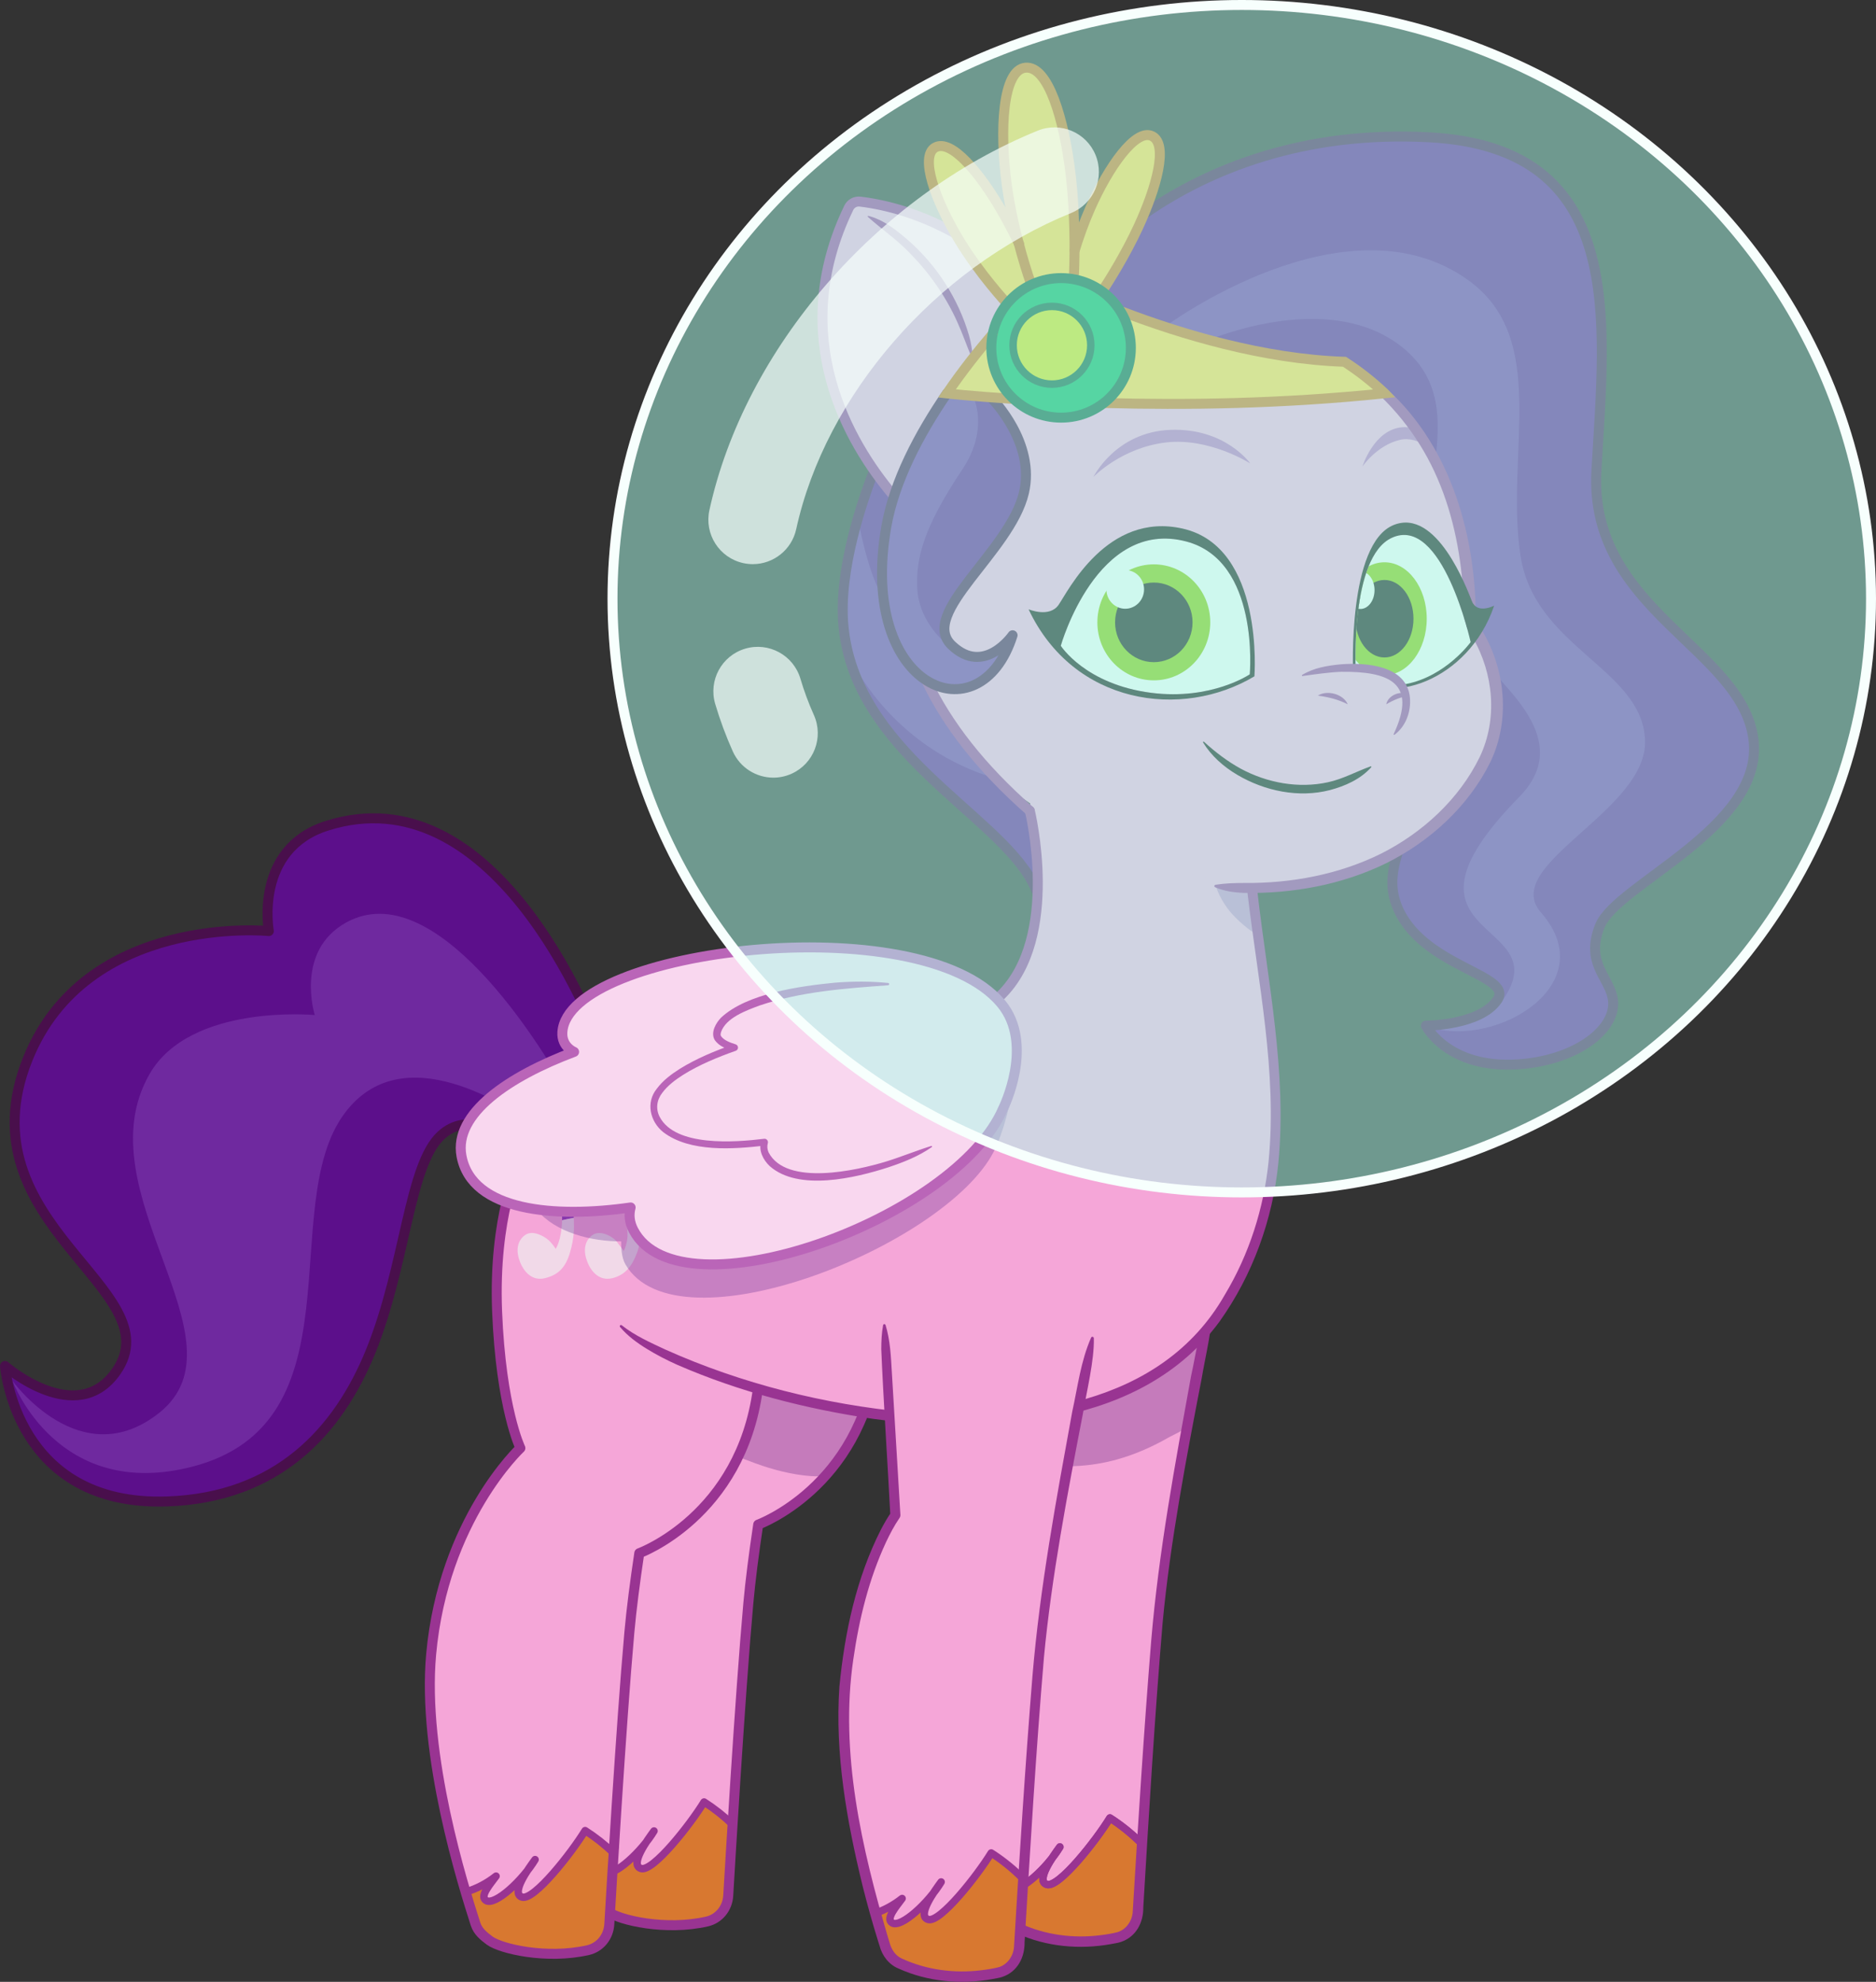 <?xml version="1.0" encoding="UTF-8"?>
<svg xmlns="http://www.w3.org/2000/svg" xmlns:xlink="http://www.w3.org/1999/xlink" viewBox="0 0 3137.774 3314.454">
<rect x="0" y="0" width="3137.774" height="3314.454" fill="#333333" stroke="none"/>
<svg xmlns="http://www.w3.org/2000/svg" xmlns:xlink="http://www.w3.org/1999/xlink" viewBox="0 0 753.066 795.469">
  <defs>
    <clipPath id="clippath">
      <path d="M558.667,215.883c20.353-9.449,31.69,41.857,31.69,41.857,0,0-8.729,12.374-23.761,15.745-13.644,3.059-22.38-4.28-22.38-4.28,0,0-2.362-45.516,14.451-53.322Z" fill="none"/>
    </clipPath>
  </defs>
  <g isolation="isolate">
    <g id="A">
      <g id="pipp">
        <g id="leg">
          <g id="colour">
            <path d="M351.978,545.938c-6.82,51.183-47.617,65.996-47.617,65.996-1.726,11.533-3.146,22.471-3.974,31.688-1.679,18.673-3.569,45.837-5.144,70.13-1.264,19.501-2.325,37.152-2.911,47.077-.311,5.276-3.892,9.357-8.496,10.416-16.731,3.848-35.139-.542-39.528-3.814-2.31-1.722-4.711-3.618-5.682-6.637-4.963-15.435-21.519-67.798-17.81-108.318,4.943-53.998,35.819-82.721,35.819-82.721,0,0-7.802-16.071-9.351-54.923-1.517-38.053,8.745-59.342,8.745-59.342" fill="#f5a6d8"/>
            <path d="M332.447,591.545c-1.975,1.023-4.153,1.145-7.083.925-7.329-.55-15.133-2.554-22.035-5.083-10.968-4.02-21.785-8.518-32.072-14.076-9.744-5.265-17.151-9.45-20.231-20.7-2.048-7.48-2.898-15.286-2.509-23.031.059-1.176.168-2.416.843-3.382,1.387-1.987,4.338-1.863,6.702-1.333,8.424,1.89,16.084,6.159,23.777,10.078,8.279,4.217,16.737,8.081,25.345,11.577,5.83,2.368,11.744,4.575,17.311,7.51,8.027,4.231,15.462,10.218,24.21,12.77,1.315.384-9.587,20.358-10.802,21.809-1.157,1.383-2.269,2.321-3.455,2.935Z" fill="#c57bbb"/>
            <path d="M294.07,732.298c-.157,2.498-.315,4.923-.451,7.243-.409,6.613-.766,12.48-1.05,17.214-.084,1.47-.168,2.834-.241,4.073-.304,5.28-3.884,9.363-8.492,10.423-16.731,3.842-35.142-.546-39.53-3.821-2.309-1.721-4.713-3.611-5.679-6.634-.966-3.002-2.372-7.411-3.978-12.858,4.377-1.291,8.523-3.453,12.218-6.371-2.131,2.97-6.833,8.114-3.989,9.793,3.002,1.763,11.032-4.944,16.511-11.924-2.782,4.293-5.416,9.541-2.057,10.549,4.786,1.428,19.807-17.739,25.297-26.693,4.052,2.582,7.893,5.616,11.441,9.006Z" fill="#d87830"/>
          </g>
          <g id="line">
            <path d="M351.978,545.938c-6.82,51.183-47.617,65.996-47.617,65.996-1.726,11.533-3.146,22.471-3.974,31.688-1.679,18.673-3.569,45.837-5.144,70.13-1.264,19.501-2.325,37.152-2.911,47.077-.311,5.276-3.892,9.357-8.496,10.416-16.731,3.848-35.139-.542-39.528-3.814-2.31-1.722-4.711-3.618-5.682-6.637-4.963-15.435-21.519-67.798-17.81-108.318,4.943-53.998,35.819-82.721,35.819-82.721,0,0-7.802-16.071-9.351-54.923-1.517-38.053,8.745-59.342,8.745-59.342" fill="none" stroke="#993492" stroke-linecap="round" stroke-linejoin="round" stroke-width="4"/>
            <path d="M234.642,747.934c4.37-1.284,8.535-3.447,12.223-6.372-2.126,2.975-6.833,8.117-3.985,9.793,3.648,2.147,14.765-8.262,19.652-16.432-2.643,3.632-9.977,13.634-5.197,15.061,4.781,1.427,19.809-17.737,25.293-26.694,4.055,2.589,7.889,5.613,11.438,9.012" fill="none" stroke="#993492" stroke-linecap="round" stroke-linejoin="round" stroke-width="3"/>
          </g>
        </g>
        <g id="leg-2" data-name="leg">
          <g id="colour-2" data-name="colour">
            <path d="M486.198,522.955s-17.417,83.203-21.373,127.2c-3.026,33.662-6.739,94.918-8.054,117.207-.311,5.276-3.875,9.425-8.496,10.416-20.408,4.376-34.62-1.558-39.528-3.814-2.649-1.217-4.711-3.618-5.682-6.637-4.963-15.435-20.464-67.903-15.938-108.318,5.034-44.945,19.949-64.916,19.949-64.916l-4.43-76.284" fill="#f5a6d8"/>
            <path d="M458.423,740.131c-.693,11.231-1.27,20.836-1.648,27.228-.315,5.28-3.884,9.426-8.502,10.423-14.721,3.153-28.448,1.194-41.771-5.217-.579-.279-1.168-.585-1.582-1.077-.329-.392-.525-.876-.715-1.351-1.571-3.918-3.142-7.837-4.713-11.755-.569-1.418-1.147-2.889-1.09-4.415,3.079-.851,5.975-2.355,8.442-4.383-.43,1.154-.859,2.308-1.289,3.462-.518,1.392-1.002,3.07-.111,4.258.734.979,2.177,1.186,3.344.814,4.725-1.508,10.898-8.231,13.496-12.245-2.771,4.283-5.385,9.52-2.026,10.517,4.776,1.428,19.807-17.729,25.286-26.693,4.618,2.95,8.932,6.455,12.879,10.434Z" fill="#d87830"/>
            <path d="M476.568,572.382c-.235,1.224-6.091,3.819-7.243,4.477-2.578,1.472-5.211,2.847-7.903,4.097-5.408,2.51-11.057,4.527-16.883,5.815-11.473,2.536-24.436,2.497-35.686-1.05-.335-.105-.684-.224-.92-.483-.252-.276-.331-.664-.399-1.031-1.843-9.944-1.237-19.749-2.663-29.617-1.286-8.898-2.387-17.916-2.787-26.903-.277-6.218,3.279-11.143,9.144-13.631,3.557-1.509,7.498-1.802,11.359-1.945,15.414-.569,30.902.976,45.905,4.552,4.251,1.013,15.896,2.16,17.374,6.956,1.539,4.992-1.588,11.366-2.568,16.169-2.217,10.871-4.642,21.698-6.731,32.595Z" fill="#c57bbb"/>
          </g>
          <g id="line-2" data-name="line">
            <path d="M399.028,753.876c3.834-1.314,7.483-3.309,10.756-5.905-2.126,2.975-6.833,8.117-3.985,9.793,3.648,2.147,14.765-8.262,19.652-16.432-2.643,3.632-9.977,13.634-5.197,15.061,4.781,1.427,19.809-17.737,25.293-26.694,4.61,2.944,8.935,6.449,12.879,10.428" fill="none" stroke="#993492" stroke-linecap="round" stroke-linejoin="round" stroke-width="3"/>
            <g id="leg_front_R">
              <path d="M486.743,523.069c.243,8.833-2.921,21.501-4.379,30.272-6.136,31.72-12.648,65.857-15.647,97.85-3.21,37.975-5.493,76.266-7.767,114.29.08,6.109-2.826,11.864-8.893,13.947-1.165.448-2.823.617-4.033.886-12.599,2.291-25.959,1.088-37.683-4.225-3.864-1.569-6.557-5.133-7.596-9.088-0.0 0-.579-1.833-.579-1.833-2.287-7.334-4.355-14.733-6.224-22.183-6.382-26.103-11.19-53.066-9.331-80.051,2.1-21.71,6.781-43.668,16.761-63.219,1.24-2.324,2.465-4.533,4.084-6.83l-.399,1.327c-.884-17.393-2.97-49.582-3.64-66.762.016-3.19.138-6.386.739-9.611.051-.274.315-.455.589-.404.19.036.336.174.39.347,1.899,6.217,2.153,12.583,2.529,18.988.711,11.812,2.69,44.9,3.43,57.207.03.498-.123.954-.399,1.327-2.039,2.975-3.823,6.356-5.369,9.653-6.905,14.833-10.813,30.889-13.14,47.064-5.493,37.557,3.417,75.889,14.014,111.887.001-0.0.569,1.811.569,1.811.685,2.663,2.318,5.201,4.877,6.341,9.922,4.603,21.157,6.053,31.987,4.708,2.287-.274,4.898-.681,7.094-1.272,3.489-1.141,5.852-4.701,5.988-8.353,2.194-36.149,4.468-72.558,7.41-108.679,3.002-35.628,9.561-70.845,15.96-105.947,2.213-10,3.384-20.188,7.567-29.677.131-.287.47-.413.756-.281.206.094.329.297.333.51h0Z" fill="#993492"/>
            </g>
            <path d="M410.704,756.72c4.83-2.83,11.32-9.659,14.747-15.388-2.643,3.632-9.977,13.634-5.197,15.061,4.781,1.427,19.809-17.737,25.293-26.694,4.61,2.944,8.935,6.449,12.879,10.428" fill="none" stroke="#993492" stroke-linecap="round" stroke-linejoin="round" stroke-width="3"/>
          </g>
        </g>
        <g id="hair">
          <g id="colour-3" data-name="colour">
            <path d="M642.262,371.594c-5.91,14.61,3.26,20.32,5.05,28.73,2.45,11.54-12.5,24.13-34.86,26.61-30.62,3.4-40.1-15.26-40.1-15.26,0,0,.82,0,2.21-.07l.01.2c.36.01.74.02,1.16.02,6.24-.44,20.18-2.29,25.56-10.16,7.04-10.29-30.8-13.13-40.381-37.962-7.567-19.629,13.062-39.055,2.421-58.511-3.005-5.494-9.879-8.528-14.499-12.689-5.503-4.956-10.408-10.595-14.338-16.881-6.776-10.836-10.591-23.691-9.716-36.442,1.243-18.114,10.434-34.677,12.803-52.67,1.981-15.042-4.983-33.469-17.457-42.702-5.541-4.101-12.095-2.573-18.535-3.51-11.389-1.656-22.862-5.476-33.768-9.045-6.12-2-11.84-4.05-17.06-6.05l-.61.36c-1.96-3.38-4.61-6.31-7.76-8.6,2.73-4.15,9.34-14.59,14.6-25.98.88-1.9,1.72-3.83,2.51-5.76l.47.19c25.16-17.28,62.89-33.03,113.81-30.3,79.47,4.25,70.5,73.18,67.05,133.74-3.19,56.06,58.75,71.39,63.07,108.22,4.13,35.11-54.9,57.84-61.64,74.52Z" fill="#5c0f8b"/>
            <path d="M660.346,296.813c1.428,28.645-58.539,50.289-41.776,69.445,25.129,28.718-17.603,54.246-44.106,46.153-.336-.105-.252-.619.105-.609,5.49.147,21.223-.28,27.878-9.265,25.475-34.386-50.308-23.851,7.348-82.579,14.451-14.719,8.222-28.934-3.634-42.682-12.288-14.249-26.457-27.969-31.642-46.672-8.508-30.688,18.051-68.773-12.629-92.026-26.619-20.174-67.167-5.941-76.719-2.141-6.035-1.616-11.851-3.38-17.351-5.185l.105-.336s72.415-53.647,121.371-18.516c32.959,23.638,14.905,69.466,21.024,110.433,5.553,37.158,48.609,45.324,50.026,73.979Z" fill="#6f299f"/>
          </g>
          <g id="line-3" data-name="line">
            <path d="M459.968,85.411c25.165-17.274,62.9-33.03,113.81-30.302,79.478,4.258,70.509,73.178,67.059,133.749-3.193,56.06,58.75,71.391,63.074,108.217,4.122,35.109-54.913,57.834-61.655,74.51-5.907,14.611,3.266,20.326,5.056,28.74,2.454,11.536-12.507,24.127-34.86,26.611-30.621,3.402-40.094-15.257-40.094-15.257,0,0,21.643,0,28.677-10.29,7.034-10.29-30.806-13.128-40.386-37.966-6.517-16.898,7.745-30.112,5.593-46.423-1.725-13.079-11.987-18.55-20.937-26.419-26.247-23.077-21.975-61.998-8.208-90.331" fill="none" stroke="#490f4c" stroke-linecap="round" stroke-linejoin="round" stroke-width="4"/>
          </g>
        </g>
        <g id="hair-2" data-name="hair">
          <path d="M414.302,353.814c-14.64-27.35-70.84-51.97-75.69-102.3-.04-.24-.06-.47-.08-.7-1.2-13.93,2.09-29.96,5.89-43.01,0-.02.01-.03.02-.05,2.25-7.73,4.67-14.39,6.44-18.94,5.121,7.333,9.638,16.182,16.716,21.809.648.515,1.34,1.042,1.665,1.803.275.643.249,1.368.219,2.066-.3,6.92-.601,13.84-.901,20.76-.576,13.26-2.115,30.419,4.951,42.383,7.371,12.481,16.193,24.334,26.26,34.837,4.16,4.33,8.68,8.66,13.56,12.95l.05.03s2.52,13.28.9,28.36Z" fill="#5c0f8b"/>
          <path d="M372.237,272.901c1.779,4.459,3.98,8.757,6.546,12.883,2.884,4.638,6.046,9.1,9.42,13.393,2.383,3.033,7.897,12.222,11.59,13.296-39.981-11.63-56.282-44.453-56.282-44.453-2.698-5.101-4.209-10.759-4.902-16.511-.031-.231-.052-.462-.073-.693-1.207-13.929,2.089-29.967,5.889-43.015,0-.021.01-.031.021-.052-.422.843.64,3.789.809,4.645.886,4.498,2.021,8.951,3.34,13.34,3.247,10.802,8,20.711,17.494,27.392.419.295.855.593,1.136,1.022.321.491.402,1.096.481,1.677.809,5.918,2.355,11.617,4.533,17.075Z" fill="#6f299f"/>
          <g id="hair_back">
            <path d="M350.879,188.814c-4.751,12.241-14.266,39.814-12.341,61.998,4.408,50.813,61.078,75.534,75.756,103.019.886,1.66,1.467,2.927,2.1,4.699" fill="none" stroke="#490f4c" stroke-linecap="round" stroke-linejoin="round" stroke-width="4"/>
          </g>
        </g>
        <g id="ear">
          <path id="colour-4" data-name="colour" d="M404.933,122.233c-.853,1.457-1.763,2.88-2.744,4.24-1.53,2.121-2.259,5.893-3.699,7.581-10.354,12.139-17.962,26.715-25.614,40.727-5.559,10.179-8.301,20.126-8.713,31.768-2.451-3.161-4.737-6.443-6.875-9.823-1.643-2.597-3.583-4.273-5.478-6.592-3.145-3.85-5.704-8.462-8.103-12.798-16.3-29.465-17.708-63.439-3-93.905.84-1.732,2.656-2.74,4.566-2.509,10.707,1.294,25.059,4.493,34.236,10.286,9.166,5.787,19.652,11.231,27.017,19.43.727.809,1.445,1.685,1.71,2.74.402,1.6-.312,3.25-1.058,4.721-.706,1.391-1.45,2.777-2.244,4.134Z" fill="#f5a6d8"/>
          <g id="line-4" data-name="line">
            <path d="M408.209,112.169c-16.521-16.395-39.73-28.428-62.938-31.246-1.905-.231-3.725.776-4.56,2.504-25.113,52.002.25,94.458,17.735,115.257,3.961,4.711,3.393,5.553,8.415,9.11" fill="none" stroke="#993492" stroke-linecap="round" stroke-linejoin="round" stroke-width="4"/>
            <path d="M348.568,86.653c6.111,1.56,11.043,5.557,15.727,9.56,11.617,10.08,20.389,23.626,24.678,38.404.866,2.933,1.257,6.02,1.639,9.049.025.247-.354.355-.441.1-2.08-4.856-3.751-9.833-5.945-14.631-4.573-10.169-11.084-19.477-18.886-27.414-5.19-5.477-11.328-9.625-16.964-14.675-.182-.131-.033-.462.192-.392h0Z" fill="#993492"/>
          </g>
        </g>
        <g id="tail">
          <g id="colour-5" data-name="colour">
            <path d="M131.322,331.424c-29.46,9.25-23.42,42.29-23.42,42.29,0,0-73.44-7.28-96.87,51.6-26.45,66.44,58.56,92.09,35.67,125.09-15.91,22.96-44.71-2.13-44.71-2.13,0,0,.18,2.5,1.04,6.44,3.2,14.74,15.88,49.6,64.07,47.93,44.34-1.52,68.64-28.22,81.61-60.05,14.12-34.62,16.57-73.79,28.39-86.92,11.5-12.77,28.17,5.14,32.36,8.62,1.96-3.58,5.81-9.27,8.12-12.29-.39-.27-.83-.57-1.31-.89,3.75-5.05,5.74-8.6,10.39-12.23.24.42.46.83.67,1.21,5.58-4.09,9.91-11.42,16.34-14.04-7.01-20.07-46.02-115.48-112.35-94.63Z" fill="#5c0f8b"/>
            <path d="M227.45,438.289c-5.542,4.062-7.446,7.921-11.886,13.789-10.885-7.4-53.779-36.779-77.26-5.185-27.669,37.252,7.012,124.318-61.258,141.837-53.731,13.771-71.649-33.473-72.016-34.449,0,0,27.291,37.955,58.885,12.806,36.549-29.096-31.049-88.527-3.905-135.94,16.291-28.466,66.348-23.722,66.348-23.722,0,0-8.114-25.674,12.585-37.137,35.531-19.67,78.062,49.023,88.506,68.001Z" fill="#6f299f"/>
          </g>
          <g id="line-5" data-name="line">
            <path d="M243.674,426.058c-7.009-20.055-46.022-115.486-112.346-94.641-29.47,9.262-23.417,42.296-23.417,42.296,0,0-73.446-7.274-96.878,51.595-26.448,66.444,58.559,92.103,35.673,125.1-15.917,22.95-44.706-2.129-44.706-2.129,0,0,4.065,56.476,65.104,54.371,44.341-1.529,68.642-28.228,81.611-60.048,14.116-34.635,15.348-75.001,28.385-86.929,10.064-9.207,24.539-2.927,32.366,8.62" fill="none" stroke="#490f4c" stroke-linecap="round" stroke-linejoin="round" stroke-width="4"/>
          </g>
        </g>
        <g id="leg-3" data-name="leg">
          <g id="colour-6" data-name="colour">
            <path d="M304.239,557.424c-6.82,51.183-47.617,65.996-47.617,65.996-1.726,11.533-3.146,22.471-3.974,31.688-1.679,18.673-3.569,45.837-5.144,70.13-1.264,19.501-2.325,37.152-2.911,47.077-.311,5.276-3.892,9.357-8.496,10.416-16.731,3.848-35.139-.542-39.528-3.814-2.31-1.722-4.711-3.618-5.682-6.637-4.963-15.435-21.519-67.798-17.81-108.318,4.943-53.998,35.819-82.721,35.819-82.721,0,0-7.802-16.071-9.351-54.923-1.517-38.053,8.745-59.342,8.745-59.342" fill="#f5a6d8"/>
            <path d="M246.331,743.784c-.157,2.498-.315,4.923-.451,7.243-.409,6.613-.766,12.48-1.05,17.214-.084,1.47-.168,2.834-.241,4.073-.304,5.28-3.884,9.363-8.492,10.423-16.731,3.842-35.142-.546-39.53-3.821-2.309-1.721-4.713-3.611-5.679-6.634-.966-3.002-2.372-7.411-3.978-12.858,4.377-1.291,8.523-3.453,12.218-6.371-2.131,2.97-6.833,8.114-3.989,9.793,3.002,1.763,11.032-4.944,16.511-11.924-2.782,4.293-5.416,9.541-2.057,10.549,4.786,1.428,19.807-17.739,25.297-26.693,4.052,2.582,7.893,5.616,11.441,9.006Z" fill="#d87830"/>
          </g>
          <g id="line-6" data-name="line">
            <path d="M304.239,557.424c-6.82,51.183-47.617,65.996-47.617,65.996-1.726,11.533-3.146,22.471-3.974,31.688-1.679,18.673-3.569,45.837-5.144,70.13-1.264,19.501-2.325,37.152-2.911,47.077-.311,5.276-3.892,9.357-8.496,10.416-16.731,3.848-35.139-.542-39.528-3.814-2.31-1.722-4.711-3.618-5.682-6.637-4.963-15.435-21.519-67.798-17.81-108.318,4.943-53.998,35.819-82.721,35.819-82.721,0,0-7.802-16.071-9.351-54.923-1.517-38.053,8.745-59.342,8.745-59.342" fill="none" stroke="#993492" stroke-linecap="round" stroke-linejoin="round" stroke-width="4"/>
            <path d="M186.903,759.42c4.37-1.284,8.535-3.447,12.223-6.372-2.126,2.975-6.833,8.117-3.985,9.793,3.648,2.147,14.765-8.262,19.652-16.432-2.643,3.632-9.977,13.634-5.197,15.061,4.781,1.427,19.809-17.737,25.293-26.694,4.055,2.589,7.889,5.613,11.438,9.012" fill="none" stroke="#993492" stroke-linecap="round" stroke-linejoin="round" stroke-width="3"/>
          </g>
        </g>
        <g id="outline">
          <path d="M502.794,358.445c3.48,29.168,8.964,58.2,9.319,87.573.355,29.372-5.79,55.364-21.926,79.909-11.533,17.544-29.827,30.979-55.494,38.227-22.744,6.422-54.119,6.901-77.589,4.125-49.893-5.901-96.884-24.462-107.834-35.966-27.587-20.628-36.436-41.936-40.981-65.337,53.755-100.005,166.604-41.442,193.359-67.362,24.172-23.417,11.754-74.155,11.754-74.155-.507-34.261,74.438-52.379,89.391,32.986Z" fill="#f5a6d8"/>
          <path d="M495.982,368.322c1.695,1.684,3.996,3.773,6.485,5.508.787.165,1.572.332,2.376.473l-2.238-17.089c-4.736-.166-9.517-.45-14.358-.964,1.675,4.567,4.224,8.584,7.734,12.072Z" fill="#5b268e" mix-blend-mode="multiply" opacity=".3"/>
          <g id="body">
            <path d="M208.289,466.977c53.755-100.005,166.604-41.442,193.359-67.362,24.172-23.417,11.754-74.155,11.754-74.155" fill="none" stroke="#993492" stroke-linecap="round" stroke-linejoin="round" stroke-width="4"/>
          </g>
          <path d="M504.78,358.208c4.121,35.874,11.852,72.078,8.395,108.41-2.25,22.845-10.314,45.162-23.67,63.883-31.229,42.411-90.973,45.366-138.978,39.006-27.003-3.977-53.702-10.814-78.767-21.74-4.056-1.814-8.372-4.035-12.151-6.382-3.92-2.402-7.724-5.199-10.693-8.734-.181-.2-.166-.51.035-.691.182-.164.454-.167.638-.016,5.163,4.121,11.529,6.956,17.506,9.748,30.698,13.756,63.909,22.024,97.377,25.183,46.644,3.78,101.708-2.501,127.182-47.15,9.785-16.248,15.655-34.668,17.58-53.523,3.514-36.054-4.24-71.778-8.426-107.521-.133-1.097.649-2.093,1.745-2.226,1.099-.133,2.097.653,2.226,1.752h0Z" fill="#993492"/>
        </g>
        <g id="leg-4" data-name="leg">
          <g id="colour-7" data-name="colour">
            <path d="M438.542,537.005s-17.417,83.203-21.373,127.2c-3.026,33.662-6.739,94.918-8.054,117.207-.311,5.276-3.875,9.425-8.496,10.416-20.408,4.376-34.62-1.558-39.528-3.814-2.649-1.217-4.711-3.618-5.682-6.637-4.963-15.435-20.464-67.903-15.938-108.318,5.034-44.945,19.949-64.916,19.949-64.916l-4.43-76.284" fill="#f5a6d8"/>
            <path d="M410.769,754.176c-.052.85-.105,1.69-.157,2.53-.409,6.623-.777,12.617-1.081,17.613-.157,2.666-.294,5.049-.42,7.096-.304,5.269-3.873,9.426-8.492,10.413-20.405,4.377-34.617-1.553-39.53-3.81-2.645-1.218-4.713-3.621-5.679-6.634-.997-3.117-2.435-7.736-4.041-13.456,3.842-1.312,7.484-3.306,10.759-5.91-2.131,2.981-6.833,8.124-3.989,9.793,2.991,1.763,11.021-4.923,16.5-11.893-2.782,4.293-5.406,9.52-2.047,10.528,4.786,1.428,19.817-17.739,25.297-26.693,4.608,2.939,8.932,6.445,12.879,10.423Z" fill="#d87830"/>
          </g>
          <g id="line-7" data-name="line">
            <path d="M351.372,767.926c3.834-1.314,7.483-3.309,10.756-5.905-2.126,2.975-6.833,8.117-3.985,9.793,3.648,2.147,14.765-8.262,19.652-16.432-2.643,3.632-9.977,13.634-5.197,15.061,4.781,1.427,19.809-17.737,25.293-26.694,4.61,2.944,8.935,6.449,12.879,10.428" fill="none" stroke="#993492" stroke-linecap="round" stroke-linejoin="round" stroke-width="3"/>
            <path d="M439.087,537.119c.243,8.833-2.921,21.501-4.379,30.272-6.136,31.72-12.648,65.857-15.647,97.85-3.21,37.975-5.493,76.266-7.767,114.29.08,6.109-2.826,11.864-8.893,13.947-1.165.448-2.823.617-4.033.886-12.599,2.291-25.959,1.088-37.683-4.225-3.864-1.569-6.557-5.133-7.596-9.088-0.0 0-.579-1.833-.579-1.833-2.287-7.334-4.355-14.733-6.224-22.183-6.382-26.103-11.19-53.066-9.331-80.051,2.1-21.71,6.781-43.668,16.761-63.219,1.24-2.324,2.465-4.533,4.084-6.83l-.399,1.327c-.884-17.393-2.97-49.582-3.64-66.762.016-3.19.138-6.387.739-9.611.051-.274.315-.455.589-.404.19.036.336.174.39.347,1.899,6.217,2.153,12.583,2.529,18.988.711,11.812,2.69,44.9,3.43,57.207.03.498-.122.954-.399,1.327-2.039,2.975-3.823,6.356-5.369,9.653-6.905,14.833-10.813,30.889-13.14,47.064-5.493,37.557,3.417,75.889,14.014,111.887.001-0.0.569,1.811.569,1.811.685,2.663,2.318,5.201,4.877,6.341,9.922,4.603,21.157,6.053,31.987,4.708,2.287-.274,4.898-.681,7.094-1.272,3.489-1.141,5.852-4.701,5.988-8.353,2.194-36.149,4.468-72.558,7.41-108.679,3.002-35.628,9.561-70.845,15.96-105.947,2.213-10,3.384-20.188,7.567-29.677.131-.287.47-.413.756-.281.206.094.329.298.333.51h0Z" fill="#993492"/>
          </g>
        </g>
        <g id="cutie_mark" data-name="cutie mark">
          <polygon points="232.034 487.197 231.593 473.063 237.028 479.11 238.822 472.437 243.314 478.968 247.309 473.662 248.525 484.035 232.034 487.197" fill="#ffc844"/>
          <path d="M256.556,488.022c-1.691-.328-3.532-.555-5.507-.692-.243-1.748-.519-3.541-.787-5.143-.494-3.022-2.117-12.406-2.117-12.406l-4.503,6.035-4.896-9.922-2.436,9.212-6.729-7.409s.569,15.246.753,21.108c-1.557.291-3.122.619-4.696.992.059-2.303-.025-5.006-.368-8.156-1.122-10.386-2.277-33.378-2.277-33.378l11.877,16.63,3.482-8.684,6.143,10.094,7.851-8.756s3.566,23.293,4.168,29.992c.017.164.025.319.042.482Z" fill="#993dbb"/>
          <path d="M225.638,489.796c-.017.355-.033.692-.05,1.019.017-.328.033-.674.042-1.019h.008Z" fill="#f1d9e8"/>
          <path d="M251.903,494.886c.205,3.898-1.504,7.255-1.504,7.255,0,0-1.315-1.86-2.893-3.861-1.579-2.003-6.707-4.862-9.863-2.431-3.156,2.431-3.55,6.434-1.841,10.725,1.71,4.29,5.129,7.722,10.126,6.435,4.997-1.287,7.79-4.643,9.969-10.661,1.299-3.585,1.218-7.906.656-14.331-1.687-.323-3.531-.553-5.504-.685.422,2.988.766,5.869.854,7.554" fill="#f1d9e8"/>
          <path d="M218.893,513.009c4.997-1.287,8.026-3.955,9.867-10.104,1.841-6.149,1.685-10.263,1.604-13.136-.008-.28-.018-.605-.028-.96-1.561.289-3.132.618-4.706.985-.253,8.334-2.58,11.463-2.58,11.463,0,0-1.357-2.249-3.098-3.697-1.583-1.316-6.188-4.142-9.344-1.711-3.156,2.431-3.55,6.435-1.841,10.726,1.71,4.29,5.129,7.722,10.126,6.435" fill="#f1d9e8"/>
        </g>
        <g id="wing">
          <path id="shadow" d="M406.184,434.756c-1.225,46.838-108.836,80.614-137.571,71.199-15.584-5.106-15.801-19.834-14.993-22.837-13.346,2.893-27.475,3.577-38.258,2.376,7.61,9.27,22.097,12.825,33.914,12.771.029-0.0.052.007.081.008-.038,2.383.119,6.508,1.716,9.242,20.807,35.626,128.064-7.206,147.756-45.111,3.745-7.208,7.565-21.131,7.481-28.026-.042.119-.084.238-.126.379Z" fill="#5b268e" mix-blend-mode="multiply" opacity=".3"/>
          <path id="colour-8" data-name="colour" d="M402.496,402.696c-27.654-42.577-182.429-20.619-176.126,11.492.63,3.209,2.259,5.844,4.626,7.99-.161.061-.323.12-.484.181-25.995,9.851-47.747,24.695-44.649,41.542,4.226,22.976,36.864,25.54,67.931,20.654-.802,2.908-.553,5.972,1.105,9.15,18.602,35.658,137.464-7.983,148.453-48.964,4.63-16.126,3.69-30.381-.856-42.045Z" fill="#f9d7ef"/>
          <g id="line-8" data-name="line">
            <path d="M230.454,422.206c-26.243,9.85-48.332,24.786-45.211,41.755,4.111,22.354,37.623,25.042,67.909,20.69-.79,2.897-.524,5.95,1.126,9.115,18.602,35.658,129.453-4.258,148.453-48.964,0,0,12.782-25.664-.856-42.045-32.483-39.018-173.852-22.087-176.126,11.492-.401,5.926,4.704,7.958,4.704,7.958Z" fill="none" stroke="#ba65b8" stroke-linecap="round" stroke-linejoin="round" stroke-width="4"/>
            <path d="M356.504,395.471c-17.386,1.274-34.986,2.522-51.574,8.113-5.411,2.018-13.609,4.945-15.533,10.794-.098.518-.263.977.033,1.487,1.185,1.745,3.725,2.626,5.765,3.283.76.183,1.223.965,1.001,1.717-.13.445-.473.776-.88.915-7.293,2.579-14.509,5.549-21.003,9.582-3.204,2.03-6.293,4.357-8.445,7.259-2.239,2.835-2.709,6.442-1.088,9.618,6.275,12.128,30.234,10.295,41.939,8.848.962-.151,1.791.827,1.503,1.748-.351,1.255-.225,2.525.314,3.736,7.131,13.616,35.266,7.295,47.262,3.614,6.06-1.872,11.883-4.296,18.034-6.21.131-.041.27.032.311.162.033.105-.009.217-.094.277-5.312,3.727-11.376,6.095-17.49,8.14-13.208,4.281-36.042,9.708-47.563-.491-2.625-2.459-4.637-6.325-3.412-10-.001 0,1.504,1.75,1.501,1.749-12.644,1.453-30.116,2.797-40.82-5.371-5.345-4.26-7.09-11.927-2.616-17.442,2.534-3.393,5.84-5.821,9.202-7.965,6.801-4.218,14.141-7.223,21.559-9.85l.122,2.632c-2.865-.834-5.87-1.753-7.675-4.476-1.671-2.977.577-6.823,2.612-8.887,10.441-9.764,31.914-12.689,45.803-14.035,7.075-.543,14.194-.584,21.248.124.256.026.442.254.417.51-.023.229-.21.403-.432.418h0Z" fill="#ba65b8"/>
          </g>
        </g>
        <g id="head">
          <path id="colour-9" data-name="colour" d="M435.131,131.621c-16.801,4.199-36.751,11.128-48.858,22.445-1.442,1.348-2.805,2.771-4.014,4.334-10.133,13.108-14.76,35.359-18.523,51.259-2.977,12.577-2.671,27.554,1.072,39.91,3.492,11.528,6.404,23.557,12.679,34.074,8.266,13.854,18.971,26.142,30.738,37.124.445-.685,1.286-1.057,2.154-.451,7.011,4.898,14.286,9.416,21.862,13.39,12.875,6.755,26.535,11.787,40.587,15.472,7.659,2.009,15.468,3.833,23.278,5.144,7.511,1.261,15.157,1.476,22.749.993,12.767-1.639,27.904-5.471,42.256-13.808,10.769-6.256,21.098-15.041,29.653-27.333,23.439-33.694-.672-64.218-.672-64.218-.032-22.893-3.842-42.888-11.557-59.924-6.763-14.935-18.999-31.989-33.671-40.144-15.209-8.454-41.209-2.435-59.131-4.249-10.426-1.056-21.282-2.898-29.61-9.258-8.095-6.182-11.285-7.186-20.991-4.76Z" fill="#f5a6d8"/>
          <g id="line-9" data-name="line">
            <path id="eyebrow_R" d="M501.878,186.019s-16.408-10.51-33.949-8.412c-17.803,2.129-29.007,13.823-29.007,13.823,0,0,8.924-18.095,30.953-18.894s32.003,13.483,32.003,13.483Z" fill="#ba65b8"/>
            <path d="M567.368,171.948c-1.343-.387-2.799-.572-4.378-.462-11.442.798-16.077,15.745-16.077,15.745,0,0,5.82-8.545,15.067-10.674,3.844-.885,7.581.476,10.62,2.344-1.697-2.347-3.455-4.655-5.231-6.953Z" fill="#ba65b8"/>
            <path d="M556.995,156.32c25.819,23.591,35.69,59.564,35.424,93.629 0-0-.501-1.441-.501-1.441,1.315,1.738,2.329,3.38,3.344,5.14,9.131,15.645,10.95,35.617,3.038,52.147-8.764,17.807-24.222,31.9-41.856,40.691-17.684,8.638-37.503,12.263-57.096,11.906-3.957-.153-7.891-.669-11.582-2.28-.258-.117-.372-.421-.254-.679.077-.168.23-.273.401-.296,3.91-.618,7.699-.72,11.501-.727,18.907.194,38.102-3.384,55.09-11.828,16.67-8.446,31.277-21.86,39.507-38.764,7.235-15.187,5.582-33.45-2.805-47.855-.903-1.585-1.935-3.224-2.947-4.566-.334-.423-.5-.939-.502-1.441-.022-8.336-.523-16.674-1.703-24.921-2.325-16.406-7.337-32.566-16.161-46.648-4.38-7.014-9.606-13.498-15.571-19.252-1.749-1.659.674-4.567,2.67-2.813h0Z" fill="#993492"/>
            <path d="M413.349,325.421c-19.554-17.199-33.13-34.662-41.526-52.355-15.975-33.662-11.772-74.04,4.772-106.592,2.277-4.479,4.765-8.851,7.455-13.096" fill="none" stroke="#993492" stroke-linecap="round" stroke-linejoin="round" stroke-width="4"/>
            <g id="mouth">
              <path d="M550.441,307.969c-4.352,4.815-10.429,7.53-16.62,9.166-12.517,3.223-26.145.368-37.131-6.123-5.494-3.233-10.427-7.585-13.741-12.991-.066-.107-.032-.248.075-.314.088-.054.2-.04.273.026,4.621,4.204,9.462,7.9,14.792,10.82,10.591,5.702,23.169,8.015,34.969,5.434,6.038-1.301,11.275-4.274,17.14-6.38.201-.084.408.2.244.363h0Z" fill="#101010"/>
            </g>
          </g>
          <g id="eye_R">
            <path d="M501.678,270.663s-15.415,10.488-39.488,7.429c-26.522-3.371-36.368-18.894-36.368-18.894,0,0,14.448-51.306,50.358-41.857,29.666,7.806,25.498,53.322,25.498,53.322Z" fill="#f0f0f0"/>
            <g>
              <g>
                <ellipse cx="463.164" cy="249.803" rx="22.656" ry="23.277" fill="#80bc00"/>
                <ellipse cx="463.164" cy="249.803" rx="15.551" ry="15.978" fill="#101010"/>
              </g>
              <ellipse cx="451.689" cy="236.572" rx="7.562" ry="7.77" fill="#f0f0f0"/>
            </g>
            <path d="M474.785,212.179c-30.453-6.92-46.125,25.288-49.851,30.61-3.726,5.322-12.039,1.774-12.039,1.774,18.07,38.319,61.405,44.385,90.654,26.899,0,0,4.056-51.824-28.764-59.282ZM501.678,270.663s-15.415,10.488-39.488,7.429c-26.522-3.371-36.368-18.894-36.368-18.894,0,0,14.448-51.306,50.358-41.857,29.666,7.806,25.498,53.322,25.498,53.322Z" fill="#101010"/>
          </g>
          <g id="eye_L">
            <path d="M558.667,215.883c20.353-9.449,31.69,41.857,31.69,41.857,0,0-8.676,13.153-23.614,16.915-14.265,3.592-22.781-4.757-22.781-4.757,0,0-2.109-46.209,14.705-54.015Z" fill="#f0f0f0"/>
            <g clip-path="url(#clippath)">
              <ellipse cx="555.749" cy="248.345" rx="16.97" ry="22.656" fill="#80bc00"/>
              <ellipse cx="555.749" cy="248.345" rx="11.649" ry="15.551" fill="#101010"/>
              <ellipse cx="546.103" cy="236.87" rx="5.665" ry="7.562" fill="#f0f0f0"/>
            </g>
            <path d="M543.155,270.003c13.08,14.454,46.432,3.388,56.628-26.899,0,0-6.811,3.548-8.922-1.774-2.112-5.322-14.143-37.53-31.403-30.61-18.601,7.458-16.302,59.282-16.302,59.282ZM558.667,215.883c20.353-9.449,31.69,41.857,31.69,41.857,0,0-9.927,13.699-25.861,16.794-13.726,2.666-20.281-5.329-20.281-5.329,0,0-2.362-45.516,14.451-53.322Z" fill="#101010"/>
          </g>
          <g id="nose">
            <path d="M559.614,294.777c3.873-4.489,7.405-14.071,2.454-20.499-2.41-3.129-7.213-5.027-14.459-5.943s-17.994.235-24.837,2.794" fill="#f5a6d8"/>
            <path d="M559.449,294.635c9.784-20.788-2.21-25.18-21.072-24.99-5.232.225-10.297.99-15.524,1.696-.127.02-.248-.068-.265-.196-.013-.093.032-.18.107-.227,4.657-2.867,10.143-3.754,15.495-4.266,10.119-.8,26.442.368,27.771,13.249.533,5.672-1.599,11.621-6.181,15.02-.188.133-.437-.083-.331-.286h0Z" fill="#993492"/>
            <path d="M529.018,279.213c3.699-2.39,10.234-.659,11.984,3.465-3.827-1.933-7.746-2.913-11.984-3.465h0Z" fill="#993492"/>
            <path d="M565.833,279.213c-3.448.497-6.36,1.715-9.359,3.465.732-3.783,6.359-5.963,9.359-3.465h0Z" fill="#993492"/>
          </g>
        </g>
        <g id="hair-3" data-name="hair">
          <path d="M411.032,197.774c-5.6,23.68-42.34,48.4-29.04,61.19,4.35,4.19,8.53,5.14,12.15,4.55.01,0,.02,0,.03-.01,4.79-.78,8.62-4.25,10.66-6.52h.01c.39-.07.81.3.67.75,0,.02-.01.04-.01.05-.32.8-.63,1.57-.96,2.31q-.01.01-.01.02c-.17.4-.35.79-.54,1.18-.51,1.04-1.04,2.02-1.59,2.96-.69,1.14-1.4,2.2-2.16,3.19-.19.24-.37.47-.56.7-.27.34-.54.66-.82.97-.22.25-.45.49-.67.72-2.11,2.2-4.41,3.85-6.83,4.98-.19.09-.39.18-.59.26-.91.39-1.83.7-2.77.94-.19.06-.38.1-.55.14-.25.05-.48.11-.72.15-.26.05-.52.09-.79.12-.27.05-.53.08-.79.1-4.48.44-9.08-.74-13.32-3.47-8.19-5.23-15.02-16.21-17.1-32.4-1.08-8.33-.9-18.04,1.02-29.06.73-4.24,1.82-8.5,3.22-12.75,4.64-14.27,12.56-28.37,21.16-40.93h.01c.26.03,3.95.44,10.43,1,2.26.18,4.84.39,7.75.61l-.04.59s17.5,17.59,12.75,37.66Z" fill="#5c0f8b"/>
          <path d="M404.841,256.989c.388-.073.808.294.672.745,0,.021-.011.042-.011.052-.315.798-.63,1.564-.955,2.309q-.011.011-.011.021c-.178.399-.357.787-.546,1.176-.504,1.039-1.039,2.026-1.585,2.96-.693,1.144-1.407,2.204-2.162,3.191-.189.241-.367.472-.556.703-.273.336-.546.661-.829.966-.22.252-.441.493-.661.724-2.11,2.194-4.419,3.852-6.833,4.975-.189.094-.388.178-.588.262-.913.388-1.837.703-2.771.945-.189.052-.378.094-.556.136-.241.052-.472.105-.714.147-.262.052-.525.094-.787.126-.273.042-.535.073-.798.094-4.482.441-9.079-.735-13.32-3.464-8.187-5.238-15.02-16.217-17.099-32.403-1.081-8.334-.903-18.043,1.018-29.065.735-4.241,1.826-8.502,3.222-12.743,4.639-14.275,12.564-28.372,21.161-40.936h.011c.262.031,3.947.441,10.434.997l-.011.168s6.812,12.774-4.304,29.39c-16.102,24.068-18.463,36.097-18.085,47.119.525,15.167,12.963,23.817,12.963,23.817,4.513,3.747,8.849,4.944,13.005,4.115.011,0,.021,0,.031-.011,4.786-.787,8.618-4.251,10.654-6.518h.011Z" fill="#6f299f"/>
          <path d="M398.28,160.112s17.498,17.602,12.751,37.664c-5.602,23.68-42.34,48.406-29.042,61.187,13.076,12.568,24.484-3.977,24.484-3.977-12.975,41.239-62.05,21.738-50.725-43.391,3.222-18.527,13.244-37.429,24.427-53.74" fill="none" stroke="#490f4c" stroke-linecap="round" stroke-linejoin="round" stroke-width="4"/>
        </g>
        <g id="tiara">
          <g id="colour-10" data-name="colour">
            <path d="M485.17,136.437h.011c17.036,4.597,35.866,8.166,54.529,8.775,5.815,3.768,11.116,7.925,15.902,12.47l.178.189c-41.692,4.335-80.76,4.744-112.102,3.884l-.231-.283c6.392-5.122,10.486-13.005,10.486-21.843,0-5.122-1.375-9.93-3.789-14.065l.609-.357c5.217,1.994,10.937,4.052,17.057,6.046,5.5,1.805,11.315,3.569,17.351,5.185Z" fill="#ffc844"/>
            <path d="M462.456,54.638c5.805,2.845,2.782,16.647-2.95,30.587-.798,1.931-1.637,3.863-2.519,5.763-5.259,11.389-11.861,21.822-14.59,25.979-3.39-2.467-7.358-4.188-11.662-4.923l.388-2.204s.189-3.632.21-9.373h.084c1.574-5.101,3.653-11.074,6.245-16.931,7.274-16.448,18.222-32.119,24.793-28.897Z" fill="#ffc844"/>
            <path d="M450.154,125.563c2.414,4.136,3.789,8.943,3.789,14.065,0,8.838-4.094,16.721-10.486,21.843-4.797,3.863-10.885,6.161-17.519,6.161-7.411,0-14.17-2.887-19.177-7.61-5.437-5.101-8.828-12.344-8.828-20.395,0-1.91.189-3.779.556-5.574.924-4.566,2.96-8.733,5.805-12.197,2.572-3.128,5.815-5.689,9.51-7.473,3.674-1.763,7.788-2.761,12.134-2.761,1.637,0,3.243.136,4.797.42,4.304.735,8.271,2.456,11.662,4.923,3.149,2.288,5.794,5.217,7.757,8.597ZM437.873,138.578c0-8.607-6.98-15.598-15.598-15.598s-15.598,6.991-15.598,15.598c0,8.618,6.98,15.598,15.598,15.598s15.598-6.98,15.598-15.598Z" fill="#00aa5b"/>
            <circle cx="422.276" cy="138.578" r="15.598" fill="#ced418"/>
            <path d="M408.882,97.505c-1.753-6.676-3.579-14.79-4.713-23.134-3.044-22.358-1.669-46.31,7.463-47.203,9.195-.892,15.503,20.919,18.096,42.448,1.396,11.599,1.648,23.124,1.606,30.849-.021,5.742-.21,9.373-.21,9.373l-.388,2.204c-1.553-.283-3.159-.42-4.797-.42-4.346,0-8.46.997-12.134,2.761v-.64s-2.393-6.623-4.923-16.238Z" fill="#ffc844"/>
            <path d="M413.805,113.743v.64c-3.695,1.784-6.938,4.346-9.51,7.473,0,0-11-11.746-19.45-25.779-.766-1.27-1.511-2.551-2.225-3.842-8.04-14.422-13.058-29.831-7.18-33.064,6.445-3.548,17.97,10.402,26.609,25.37,2.645,4.597,4.933,9.016,6.833,12.963,2.53,9.615,4.923,16.238,4.923,16.238Z" fill="#ffc844"/>
            <path d="M397.934,139.628c0,8.051,3.39,15.293,8.828,20.395l-.094.094c-3.012-.199-5.794-.399-8.345-.588-2.908-.22-5.49-.43-7.746-.619-6.487-.556-10.171-.966-10.434-.997.011-.021.021-.031.031-.052,6.056-8.859,12.47-16.952,18.316-23.806-.367,1.795-.556,3.663-.556,5.574Z" fill="#ffc844"/>
          </g>
          <g id="line-10" data-name="line">
            <path d="M443.689,161.757c31.342.853,70.407.453,112.105-3.886l-.18-.191c-4.791-4.543-10.089-8.699-15.898-12.465-32.649-1.075-65.783-11.164-88.955-20.006" fill="none" stroke="#cc6b1b" stroke-linecap="round" stroke-miterlimit="10" stroke-width="4"/>
            <path d="M398.494,134.052c-5.861,6.868-12.286,14.981-18.367,23.862,0,0,9.87,1.115,26.536,2.198" fill="none" stroke="#cc6b1b" stroke-linecap="round" stroke-miterlimit="10" stroke-width="4"/>
            <g id="feathers">
              <path d="M404.299,121.861s-11.008-11.75-19.458-25.787c-9.274-15.407-15.808-33.373-9.402-36.9,6.451-3.553,17.975,10.405,26.611,25.369,2.766,4.792,5.135,9.401,7.087,13.48" fill="none" stroke="#cc6b1b" stroke-linecap="round" stroke-linejoin="round" stroke-width="4"/>
              <path d="M431.416,100.469c1.574-5.106,3.655-11.08,6.246-16.934,7.279-16.445,18.226-32.116,24.794-28.902,6.615,3.238,1.778,20.672-5.467,36.357-5.261,11.389-11.865,21.823-14.596,25.978" fill="none" stroke="#cc6b1b" stroke-linecap="round" stroke-linejoin="round" stroke-width="4"/>
              <path d="M413.809,113.742s-6.862-19.003-9.64-39.373c-3.049-22.359-1.67-46.306,7.463-47.196,9.198-.896,15.507,20.913,18.091,42.438,2.428,20.228,1.4,40.228,1.4,40.228" fill="none" stroke="#cc6b1b" stroke-linecap="round" stroke-linejoin="round" stroke-width="4"/>
            </g>
            <g>
              <circle cx="425.943" cy="139.631" r="28.004" fill="none" stroke="#065b3c" stroke-linecap="round" stroke-linejoin="round" stroke-width="4"/>
              <circle cx="422.273" cy="138.581" r="15.599" fill="none" stroke="#065b3c" stroke-miterlimit="10" stroke-width="3"/>
            </g>
          </g>
        </g>
      </g>
      <g>
        <ellipse cx="498.468" cy="240.308" rx="252.598" ry="238.308" fill="#acffed" opacity=".5"/>
        <g>
          <path d="M302.205,226.441c-1.261,0-2.541-.134-3.823-.415-9.624-2.102-15.722-11.608-13.619-21.232,14.166-64.856,67.131-126.079,131.796-152.346,9.128-3.71,19.53.686,23.238,9.812,3.708,9.127-.686,19.532-9.813,23.238-54.249,22.036-98.603,73.037-110.371,126.908-1.822,8.342-9.207,14.034-17.409,14.034Z" fill="#f7fffd" opacity=".7"/>
          <path d="M310.443,312.138c-6.815,0-13.32-3.926-16.287-10.547-2.778-6.2-5.154-12.613-7.061-19.06-2.795-9.446,2.598-19.37,12.044-22.165,9.444-2.794,19.369,2.598,22.164,12.044,1.458,4.928,3.277,9.837,5.408,14.592,4.028,8.99.006,19.543-8.984,23.571-2.368,1.062-4.846,1.564-7.284,1.564Z" fill="#f7fffd" opacity=".7"/>
        </g>
        <ellipse cx="498.468" cy="240.308" rx="252.598" ry="238.308" fill="none" stroke="#f7fffd" stroke-linecap="round" stroke-linejoin="round" stroke-width="4"/>
      </g>
    </g>
  </g>
</svg></svg>